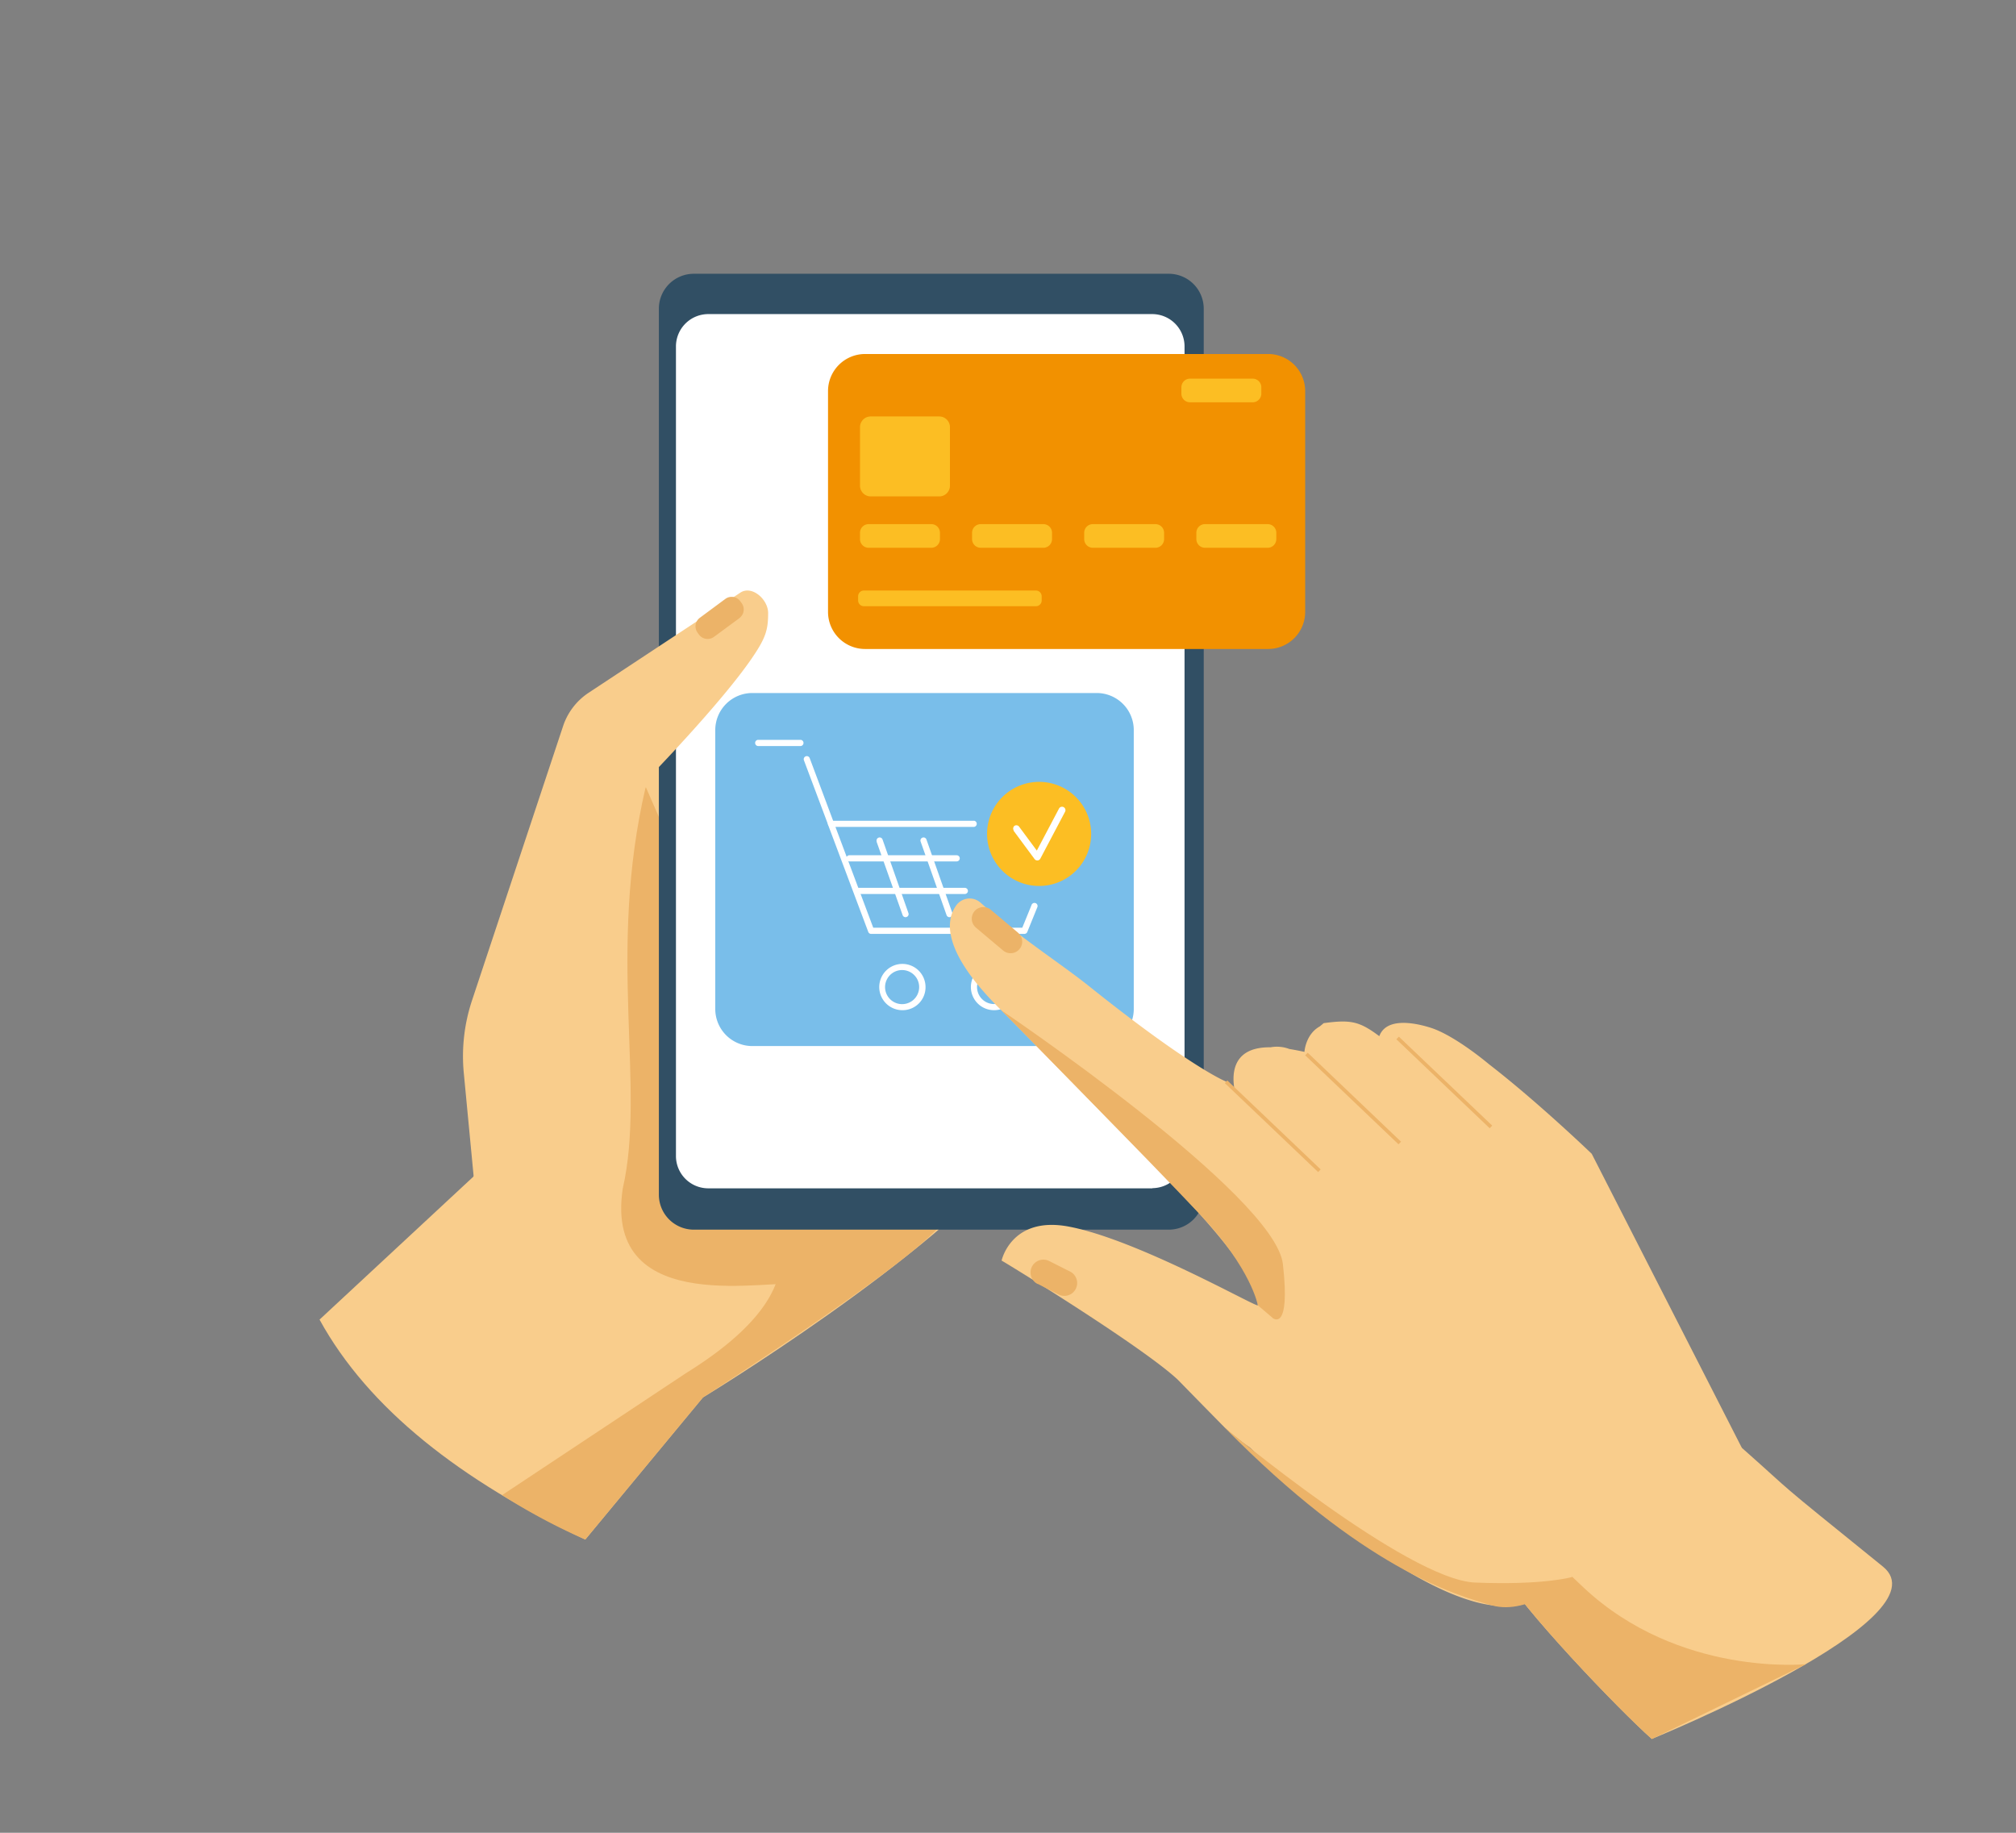 <svg id="Livello_1" data-name="Livello 1" xmlns="http://www.w3.org/2000/svg" xmlns:xlink="http://www.w3.org/1999/xlink" viewBox="0 0 440 400"><rect x="0" y="0" width="440" height="400" fill="#808080" stroke="none"/><defs><style>.cls-1{fill:#fff;}.cls-2{fill:#f9cd8c;}.cls-3{fill:#ecb368;}.cls-4{fill:#314f64;}.cls-5{clip-path:url(#clip-path);}.cls-6{fill:#f29100;}.cls-7{fill:#fcbe23;}.cls-8{fill:#79beea;}</style><clipPath id="clip-path"><path class="cls-1" d="M251.53,259.35h-97a7.05,7.05,0,0,1-7-7V75.55a7.06,7.06,0,0,1,7-7h97a7.06,7.06,0,0,1,7,7V252.31a7.06,7.06,0,0,1-7,7Z"/></clipPath></defs><path class="cls-2" d="M153.41,305s49.85-30.22,68.82-53.82c34.1-42.43-61.12-134.36-61.12-134.36L103.38,256.74,69.74,288c10.68,19.46,30.83,35.14,58,48l25.67-31Z"/><path class="cls-3" d="M127.74,336l25.67-31s45.1-29,52-37.81l-38.83-1.43s15.68,13.78-16.9,33.95L109.59,326.3A132.83,132.83,0,0,0,127.74,336Z"/><path class="cls-3" d="M135.93,259.35c5.07-22.23-3.52-51.15,5-87.62,0,0,40.72,92.84,39.77,94.74s-2.37,15.6-6.65,13.92-42.47,7.93-38.13-21Z"/><path class="cls-4" d="M255.11,268.37H151.41a7.63,7.63,0,0,1-7.61-7.61V67.36a7.63,7.63,0,0,1,7.61-7.61h103.7a7.63,7.63,0,0,1,7.61,7.61v193.4a7.63,7.63,0,0,1-7.61,7.61Z"/><path class="cls-1" d="M251.53,259.35h-97a7.05,7.05,0,0,1-7-7V75.55a7.06,7.06,0,0,1,7-7h97a7.06,7.06,0,0,1,7,7V252.31a7.06,7.06,0,0,1-7,7Z"/><path class="cls-2" d="M104.64,270l-3.42-35.86A38.6,38.6,0,0,1,103,218.4l19.89-59.91a14,14,0,0,1,5.6-7.31l33.1-21.84c2.49-1.64,6,1.41,6.06,4.39,0,3.74-.51,5.47-3.5,9.85-6.82,10-22.43,26-22.43,26l-13.23,35.93,5.86,64.79L109.5,270l-4.86,0Z"/><path class="cls-3" d="M161.39,134.9,155.82,139a2.34,2.34,0,0,1-3.25-.48l-.32-.44a2.33,2.33,0,0,1,.48-3.24l5.58-4.13a2.32,2.32,0,0,1,3.24.49l.32.43a2.34,2.34,0,0,1-.48,3.25Z"/><path class="cls-6" d="M276.79,141.64h-88a8.09,8.09,0,0,1-8.07-8.07V85.33a8.09,8.09,0,0,1,8.07-8.07h88a8.09,8.09,0,0,1,8.07,8.07v48.24a8.09,8.09,0,0,1-8.07,8.07Z"/><path class="cls-7" d="M273.4,87.8H259.73a1.89,1.89,0,0,1-1.89-1.88V84.53a1.89,1.89,0,0,1,1.89-1.89H273.4a1.89,1.89,0,0,1,1.89,1.89v1.39a1.89,1.89,0,0,1-1.89,1.88Z"/><path class="cls-7" d="M203.26,119.55H189.59a1.89,1.89,0,0,1-1.89-1.89v-1.38a1.89,1.89,0,0,1,1.89-1.89h13.67a1.89,1.89,0,0,1,1.89,1.89v1.38a1.89,1.89,0,0,1-1.89,1.89Z"/><path class="cls-7" d="M227.72,119.55H214.05a1.89,1.89,0,0,1-1.89-1.89v-1.38a1.89,1.89,0,0,1,1.89-1.89h13.67a1.89,1.89,0,0,1,1.89,1.89v1.38a1.89,1.89,0,0,1-1.89,1.89Z"/><path class="cls-7" d="M252.18,119.55H238.51a1.89,1.89,0,0,1-1.88-1.89v-1.38a1.89,1.89,0,0,1,1.88-1.89h13.67a1.89,1.89,0,0,1,1.89,1.89v1.38a1.89,1.89,0,0,1-1.89,1.89Z"/><path class="cls-7" d="M276.65,119.55H263a1.89,1.89,0,0,1-1.89-1.89v-1.38a1.89,1.89,0,0,1,1.89-1.89h13.67a1.89,1.89,0,0,1,1.89,1.89v1.38a1.89,1.89,0,0,1-1.89,1.89Z"/><path class="cls-7" d="M205,108.34H190A2.34,2.34,0,0,1,187.7,106V93.22A2.34,2.34,0,0,1,190,90.89h15a2.34,2.34,0,0,1,2.33,2.33V106a2.34,2.34,0,0,1-2.33,2.34Z"/><path class="cls-7" d="M226.09,132.31H188.55a1.26,1.26,0,0,1-1.26-1.26v-.92a1.26,1.26,0,0,1,1.26-1.25h37.54a1.26,1.26,0,0,1,1.26,1.25v.92a1.26,1.26,0,0,1-1.26,1.26Z"/><path class="cls-8" d="M239.38,228.3h-75.2a8.09,8.09,0,0,1-8.07-8.07V159.32a8.09,8.09,0,0,1,8.07-8.07h75.2a8.09,8.09,0,0,1,8.07,8.07v60.91a8.09,8.09,0,0,1-8.07,8.07Z"/><path class="cls-1" d="M212.58,179.13H181.37a.66.66,0,0,0-.55.29.65.65,0,0,0-.08.62l8.76,23.34a.66.66,0,0,0,.63.44h33.45a.69.69,0,0,0,.63-.42l2.16-5.33a.68.68,0,1,0-1.25-.51l-2,4.91H190.59l-8.25-22h30.24a.68.68,0,0,0,0-1.35Z"/><path class="cls-1" d="M201.28,215.42h-.67a3.72,3.72,0,1,1-1.09-2.62,3.69,3.69,0,0,1,1.09,2.62H202a5.05,5.05,0,1,0-5,5.05,5,5,0,0,0,5-5.05Z"/><path class="cls-1" d="M221.34,215.42h-.67a3.72,3.72,0,0,1-3.71,3.71,3.71,3.71,0,1,1,2.62-6.33,3.69,3.69,0,0,1,1.09,2.62H222a5.05,5.05,0,1,0-5,5.05,5,5,0,0,0,5-5.05Z"/><path class="cls-1" d="M174.77,161.47h-9.36a.68.68,0,0,0,0,1.35h9.36a.68.68,0,0,0,0-1.35"/><path class="cls-1" d="M182,179.57l-5.28-14.11a.67.67,0,0,0-1.26.47L180.74,180a.67.67,0,0,0,1.26-.47"/><path class="cls-7" d="M238.15,182a11.36,11.36,0,1,1-11.36-11.36A11.36,11.36,0,0,1,238.15,182Z"/><path class="cls-1" d="M221.21,181.29l4.59,6.2a.76.76,0,0,0,.66.3.75.75,0,0,0,.6-.4l5.36-10.16a.75.75,0,1,0-1.32-.7l-4.81,9.11-3.88-5.24a.75.75,0,0,0-1-.16.76.76,0,0,0-.16,1Z"/><path class="cls-1" d="M185.38,188H208.8a.67.67,0,1,0,0-1.34H185.38a.67.67,0,0,0,0,1.34"/><path class="cls-1" d="M191.31,183.67,197,199.72a.67.67,0,0,0,.86.41.66.66,0,0,0,.41-.85l-5.65-16.06a.67.67,0,0,0-1.27.45"/><path class="cls-1" d="M200.93,183.67l5.66,16.05a.67.67,0,0,0,1.27-.44l-5.66-16.06a.67.67,0,1,0-1.27.45"/><path class="cls-1" d="M187.16,195.11h23.42a.67.67,0,1,0,0-1.34H187.16a.67.67,0,0,0,0,1.34"/><path class="cls-2" d="M360.53,379.54c-7.23-6.4-29-29.15-32.71-36.55-17.06-34.48,18.65-56.78,52.35-27,12.81,11.34,5.12,5.17,30.78,25.91,14.06,11.36-50.42,37.61-50.42,37.61Z"/><path class="cls-3" d="M360.53,379.54c-7.23-6.4-29-29.15-32.71-36.55-17.06-34.48-15-27.32,17.77,3.46,20.87,19.58,48.58,16.75,48.58,16.75l-33.64,16.34Z"/><path class="cls-2" d="M208.68,197.63A3.58,3.58,0,0,1,214,197c8.67,7.72,17.33,13.15,23.61,18.17,22.5,18,30,20.88,30,20.88.29,0,1.52,1.7,1.82,1.74-.32-2-1.41-9.34,7.87-9.22a7.64,7.64,0,0,1,4.11.37c1,.16,2.11.37,3.29.63,0,0,.22-3.83,3.35-5.56l.85-.71c6-.82,7.84-.36,12.14,2.84,1.43-3.89,7-3.16,11.17-1.85s9.79,5.5,12.8,8c10.63,8.21,22.39,19.52,22.39,19.52L380.17,316s-27.92,24.24-46,33.27-61.11-33.1-61.38-33.35a49,49,0,0,1-5.53-4.4q-5.11-5.19-10.19-10.39c-7.81-7.36-39.28-26.6-38.47-26,0,0,2.09-9.77,14.6-7.44,15.17,2.84,41.29,17.83,41.33,17.19.46-7.39-17.6-25.53-31.37-39.32-6.15-6.17-22.08-22.57-24.62-25.07-13-12.78-12.17-19.6-9.86-22.86Z"/><polygon class="cls-3" points="287.69 255.8 288.24 255.22 267.87 235.81 267.32 236.38 287.69 255.8 287.69 255.8"/><polygon class="cls-3" points="305.23 249.74 305.78 249.17 285.41 229.75 284.86 230.32 305.23 249.74 305.23 249.74"/><polygon class="cls-3" points="325.13 246.24 325.68 245.66 305.31 226.25 304.76 226.82 325.13 246.24 325.13 246.24"/><path class="cls-3" d="M277.77,287.64l-3.24-2.76s-1.38-7.9-12.44-19.64-43.55-44.75-43.55-44.75S278.29,260.77,280,275.9s-2.26,11.74-2.26,11.74Z"/><path class="cls-3" d="M226.49,280.2l4.53,2.32a2.8,2.8,0,0,0,2.54-5L229,275.22a2.8,2.8,0,1,0-2.55,5Z"/><path class="cls-3" d="M213,202.45l5.94,5a2.53,2.53,0,0,0,3.25-3.89l-5.94-5a2.53,2.53,0,1,0-3.25,3.88Z"/><path class="cls-3" d="M343.06,344.2s-9.17,8.48-17.45,6.17-28.29-8.25-58.35-38.83c0,0,39.85,33.24,54.69,33.85s21.11-1.19,21.11-1.19Z"/></svg>